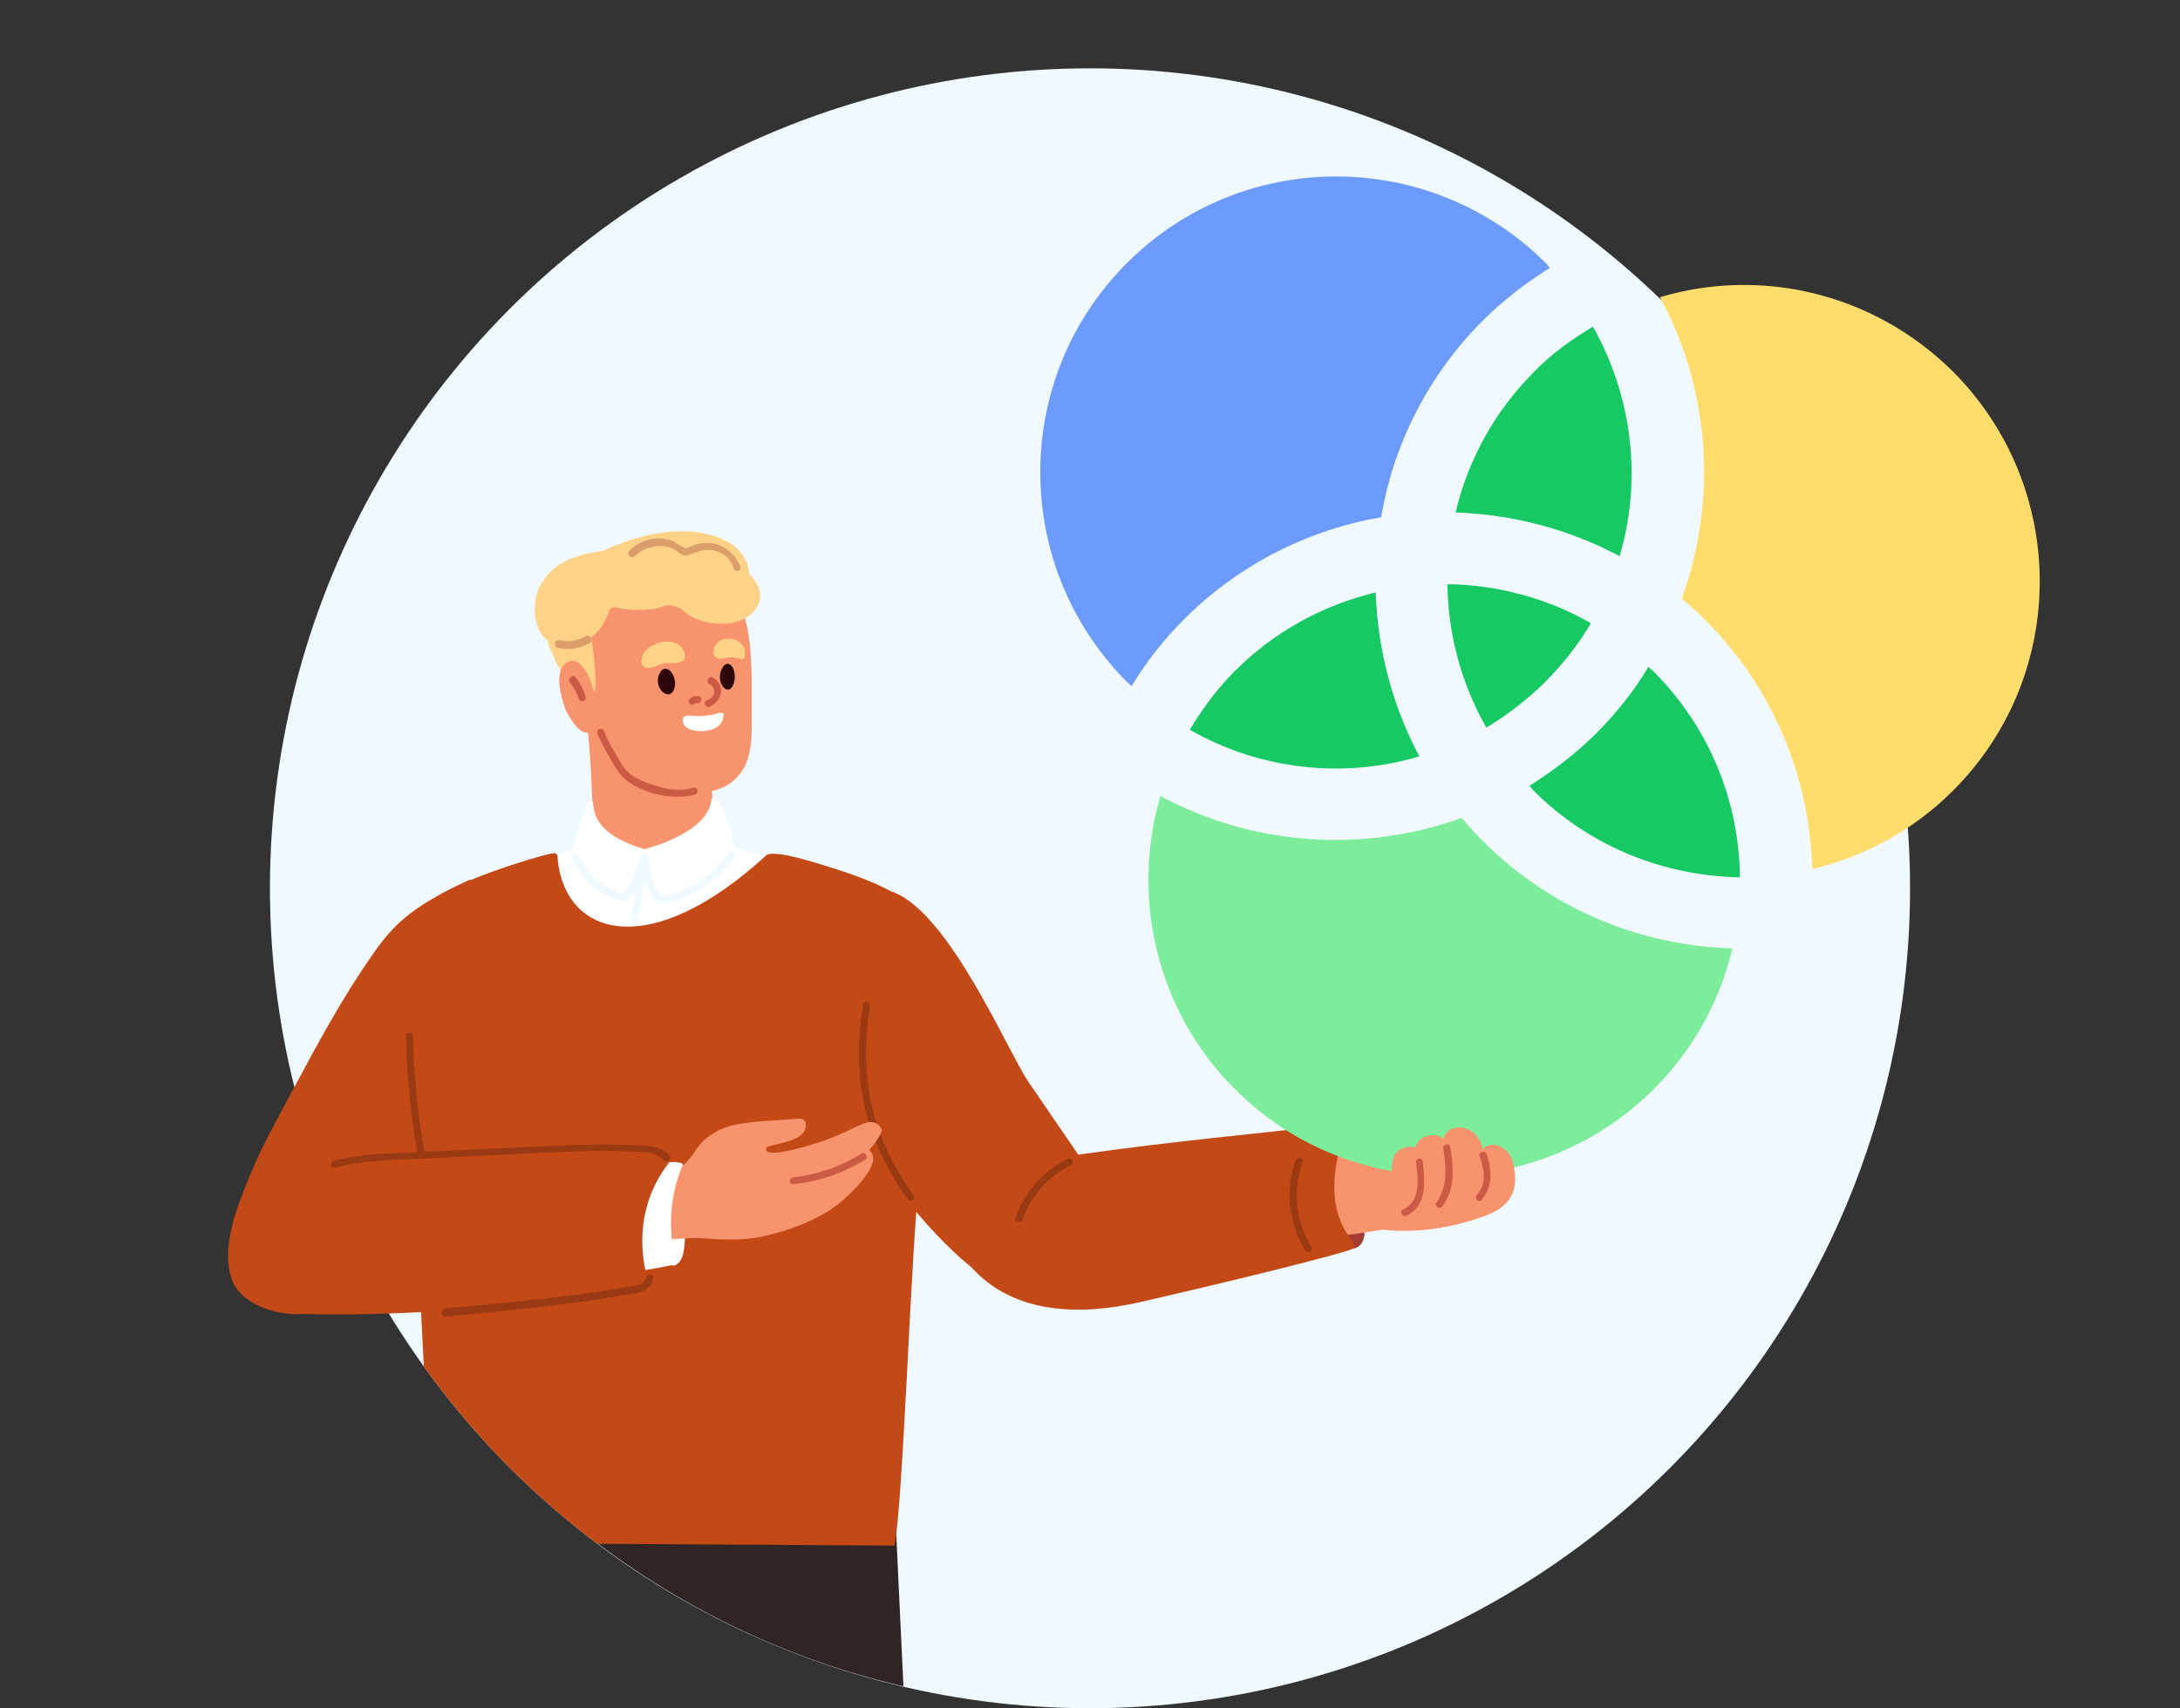 <?xml version="1.0" encoding="utf-8"?>
<!-- Generator: Adobe Illustrator 26.4.1, SVG Export Plug-In . SVG Version: 6.00 Build 0)  -->
<svg version="1.1" id="Layer_1" xmlns="http://www.w3.org/2000/svg" xmlns:xlink="http://www.w3.org/1999/xlink" x="0px" y="0px"
	 viewBox="0 0 319 250" style="enable-background:new 0 0 319 250;" xml:space="preserve">
<rect x="0" y="0" width="319" height="250" fill="#333333" stroke="none"/>
<style type="text/css">
	.st0{fill:#F0F9FF;}
	.st1{fill:#2E2524;}
	.st2{fill:#FFFFFF;}
	.st3{fill:#A33A33;}
	.st4{fill:#F7946D;}
	.st5{fill:#C34917;}
	.st6{fill:#9A3A12;}
	.st7{fill:#DB9D69;}
	.st8{fill:#17C963;}
	.st9{fill:#7EED9B;}
	.st10{fill:#FFDC6C;}
	.st11{fill:#6D9AFF;}
	.st12{clip-path:url(#SVGID_00000014615354715618412990000002491184767186911911_);fill:#C34917;}
	.st13{fill:#CB5B45;}
	.st14{fill:#FFD387;}
	.st15{fill:#2E060A;}
</style>
<circle class="st0" cx="159.5" cy="130" r="120"/>
<path class="st1" d="M130.9,219.3H79.4c14.8,13.2,32.8,22.9,52.8,27.5L130.9,219.3z"/>
<path class="st2" d="M274,76.5c-3.5,0-3.5,5.3,0,5.3C277.4,81.8,277.5,76.5,274,76.5z"/>
<path class="st2" d="M265.3,76.5c-3.5,0-3.5,5.3,0,5.3C268.8,81.7,268.8,76.5,265.3,76.5z"/>
<path class="st3" d="M198.8,178.2c-0.6-0.4-1.5-0.2-1.7,0.5c-0.2,0.5-0.1,1-0.1,1.5c0,0.7,0,1.4,0.1,2.1c0,0.3,0.3,0.4,0.6,0.3
	c0.1,0.1,0.3,0.2,0.5,0.1C200,182.3,200.1,179.2,198.8,178.2z"/>
<path class="st4" d="M205.4,172.2c-0.1-1.2-0.3-3.4-1.2-4.3c-0.8-0.8-10.7,1.7-10.7,2c-0.1,0.1-0.2,0.3-0.2,0.5
	c0.2,3.3-0.5,7.8,2.2,10.3c0.6,0.5,7.9-1,10.5-1.4C206.4,179.2,205.7,174.1,205.4,172.2z"/>
<path class="st5" d="M163.9,178.5c-3.4-5.8-8-12.2-13.5-20.3c-2.9-4.3-11.4-24.4-19.6-27.6c-0.7-0.3-1.6,0.3-1.4,0.8
	c-2.9,4.9-3.2,11-3.6,16.5c-0.6,9.5-0.6,17.7,5.3,25.7c5,6.7,14.2,17,23.2,17.5C159.8,191.4,167.7,185,163.9,178.5z"/>
<path class="st5" d="M198.2,182.6c-0.1-0.3-0.2-0.8-0.4-1.1c-4.2-5.2-2.1-12.1-1.5-14.3c0.1-0.3,1.5-0.9,1.5-1.2
	c0-0.7-0.6-1.6-1.3-1.5c-12.7,1.4-25.4,2.6-38.1,4.4c-8.5,1.2-16.5,5.7-15.3,15.5c0,0.1,0.1,0.2,0.1,0.3c-0.2,0.4-1.6,0.2-1.2,0.6
	c6.3,7.2,16.3,7.2,24.7,5.3C177.2,188.2,198.4,183.1,198.2,182.6z"/>
<g>
	<path class="st6" d="M189.6,169.8c-1.6,4.4-1,9.3,1.4,13.2c0.4,0.6,1.3,0,0.9-0.5c-2.3-3.7-2.8-8.3-1.3-12.4
		C190.9,169.5,189.9,169.2,189.6,169.8L189.6,169.8z"/>
</g>
<g>
	<path class="st6" d="M156.2,169.6c-3.6,1.8-6.2,4.8-7.6,8.6c-0.2,0.6,0.8,0.9,1,0.3c1.3-3.5,3.8-6.3,7.1-8
		C157.3,170.2,156.8,169.3,156.2,169.6L156.2,169.6z"/>
</g>
<g>
	<path class="st7" d="M107.7,94.8c-3.1-2.2-6.9-2.7-10.5-1.6c-0.7,0.2-0.4,1.4,0.3,1.1c3.3-1.1,6.8-0.6,9.6,1.4
		C107.7,96.3,108.3,95.3,107.7,94.8L107.7,94.8z"/>
</g>
<path class="st4" d="M87,122.9c2,2.4,6.5,3,9.3,2.6c3.2-0.4,6.1-2,8.2-4.4c0-0.6,0-1.2-0.1-1.8c-0.2-2.7-0.3-5.4-0.4-8.2
	c0-0.1,0-0.2-0.1-0.3c0-0.2,0-0.4-0.1-0.6c-2.2-5.2-4.5-11.8-8.9-15.6c-1.3-1.2-3.4-2.5-5.2-2.4c-1.5,0.1-2.4,1.3-3.3,2.5
	c-0.8-0.1-1.5,0.3-1.4,1.3c0.5,5.8,1.2,11.5,1.5,17.3C86.7,118,86.9,120.9,87,122.9z"/>
<path class="st2" d="M108.8,124.4c-1.5-0.6-3.5-1.8-5.1-1.8c-1.5,0-3.2,1.3-4.5,1.8c-4.5,1.5-9.5,0-14-0.7c-0.3,0-0.4,0.2-0.4,0.3
	c-2.5,0.8-5,1.8-7.4,2.9c-0.1,0.1-0.2,0.3-0.2,0.4c2.7,7.7,5.5,15.4,8.2,23.1c0.6,1.8,1.2,3.6,1.9,5.3c0.4,0.9,0.8,2.4,1.9,2.4
	c0.7,0,1.3-0.5,1.7-1c1.3-1.5,2.3-3.4,3.5-5.1c4.1-6.1,7.6-12.9,12.5-18.5c1-1.2,2.2-2.3,3.4-3.3c0.9-0.7,5.4-0.6,5.9-1.7
	C117,126.5,109.9,124.8,108.8,124.4z"/>
<path class="st4" d="M110,106.1c0-3.6,0.1-7.3-0.2-11c-0.4-5.3-2.4-10.7-7.4-13.1c-3.6-1.8-8.3-2.4-12.2-1c-2.1,0.7-3.4,2.1-5,3.7
	c-2,1.9-3.2,4.5-3.3,7.3c0,0.2,0,0.3,0,0.5c0,3,1.2,5.3,3,7.3c0.2,2.3,2.9,10.2,3.7,12.5c0.2,0.5,0.5,0.9,1,1.2
	c2.6,1.5,7.6,2.1,10.2,2.4c2.9,0.3,6,0.1,8.1-2.2C109.8,111.7,110,108.8,110,106.1z"/>
<path class="st2" d="M105.3,117.3c-0.3-0.6-1.1-0.8-1.2-0.3c-0.3,3.7-5.7,6.2-9.9,7.3c-0.3,0.1,0,0.8,0,1c0,0.1-0.1,0.3,0,0.4
	c0.4,2,1.1,4,2.1,5.8c0.1,0.2,0.3,0.3,0.4,0.3c0.2,0.1,0.4,0.2,0.6,0.2c4.7-0.7,9-3.9,10.1-7.9C107.6,123.7,106.2,119.1,105.3,117.3
	z"/>
<path class="st5" d="M69.7,130.6c-0.2-0.4-0.6-2.1-1.1-1.8c-7.4,3.5-10.6,5.8-14,10.8c-4.4,6.2-8.2,13.3-11.8,20
	c-2.2,4.1-4.5,8.2-6.3,12.6c-1.8,4.4-4.2,10.2-2.6,15c1.8,5.4,13.3,7.2,16.3,2.2c4.5-7.5,11.6-18.1,15.4-26
	C69.4,155.7,71.3,130.3,69.7,130.6z"/>
<g>
	<path class="st0" d="M93.6,127.4c-2.1,10.9-3.2,22.1-3,33.2c0,0.7,1,0.7,1,0c-0.1-11,0.9-22.1,3-32.9
		C94.7,127,93.7,126.7,93.6,127.4L93.6,127.4z"/>
</g>
<path class="st2" d="M94.5,124.7c0-0.1-0.1-0.3-0.2-0.4c-3.3-1.1-7.3-2.7-7.5-6.7c0-0.7-0.7-0.4-0.8-0.1c-0.6,1.4-2.1,5.8-2.2,7.3
	c0,0.3-0.2,1.2,0,1.6c1.2,2.7,4,5,7.3,5.2c0.2,0,0.4-0.2,0.4-0.3c1.3-1.9,2.4-4,3.2-6.2C94.7,124.9,94.6,124.7,94.5,124.7z"/>
<g>
	<path class="st8" d="M226.1,99.8c2.6-2.6,4.9-5.5,6.7-8.6c-6.5-3.7-13.7-5.6-21-5.7c0.1,7.3,2,14.5,5.7,21
		C220.6,104.6,223.5,102.4,226.1,99.8z"/>
	<path class="st8" d="M233.6,107.3c-3,3-6.3,5.5-9.8,7.7c0.2,0.2,0.4,0.5,0.6,0.7c8.3,8.3,19.2,12.5,30.2,12.7
		c-0.1-10.9-4.3-21.8-12.7-30.2c-0.2-0.2-0.5-0.4-0.7-0.6C239.2,101,236.6,104.3,233.6,107.3z"/>
	<path class="st8" d="M201.3,86.7c-7.5,1.8-14.7,5.6-20.6,11.5c-2.6,2.6-4.8,5.6-6.6,8.6c10.3,5.9,22.5,7.2,33.6,3.9
		C203.7,103.2,201.6,95,201.3,86.7z"/>
	<path class="st9" d="M217,123.1c-1.1-1.1-2.1-2.2-3.1-3.4c-14.4,5.2-30.5,4.1-44.1-3.2c-4.3,14.7-0.7,31.3,10.9,42.9
		c16.9,16.9,44.3,16.9,61.3,0c5.9-5.9,9.7-13,11.5-20.6C240.2,138.4,227.1,133.2,217,123.1z"/>
	<path class="st8" d="M224.5,54.4c-5.9,5.9-9.7,13-11.5,20.6c8.3,0.3,16.5,2.4,24,6.4c3.3-11.1,1.9-23.3-3.9-33.6
		C230.1,49.6,227.1,51.7,224.5,54.4z"/>
	<path class="st10" d="M242.9,43.5c7.4,13.6,8.4,29.8,3.2,44.1c1.2,1,2.3,2,3.4,3.1c10.1,10.1,15.3,23.2,15.7,36.5
		c7.5-1.8,14.7-5.6,20.6-11.5c16.9-16.9,16.9-44.3,0-61.3C274.1,42.8,257.6,39.1,242.9,43.5z"/>
	<path class="st11" d="M164.9,38.5c-16.9,16.9-16.9,44.3,0,61.3c0.2,0.2,0.5,0.4,0.7,0.6c2.1-3.5,4.7-6.8,7.7-9.8
		c8.1-8.1,18.3-13.1,28.8-14.9c1.8-10.6,6.8-20.7,14.9-28.8c3-3,6.3-5.5,9.8-7.7c-0.2-0.2-0.4-0.5-0.6-0.7
		C209.2,21.6,181.8,21.6,164.9,38.5z"/>
</g>
<g>
	<defs>
		<circle id="SVGID_1_" cx="159.5" cy="130" r="120"/>
	</defs>
	<clipPath id="SVGID_00000013883286058180703360000008600695393961579939_">
		<use xlink:href="#SVGID_1_"  style="overflow:visible;"/>
	</clipPath>
	<path style="clip-path:url(#SVGID_00000013883286058180703360000008600695393961579939_);fill:#C34917;" d="M131.8,165.8
		c-3-9.1-4.9-24.1,5.2-28.5c-1.2-2.4-2.8-4.5-5-5.9c-3.1-2-6.8-3.3-10.3-4.4c-1.9-0.6-8.6-2.8-9.6-1.8c-16.9,15.5-29.3,12-30.5,0.6
		c0-0.1,0-0.2,0-0.3c0-0.3-0.1-0.5-0.3-0.6c-0.2-0.4-11.5,3-16.5,5.8c-4.1,2.3-8.4,6.6-9.9,8.5c-0.3,0.4-0.2,0.8,0,1.1
		c0,0.1,0,0.2,0,0.3c0.8,8,2.7,15.7,5.6,23c0.3,10.6,1.8,51.8,3.7,62.2l66.7,0.4c1.3-6.8,2.5-45.5,3.6-52.9
		C133.5,170.7,132.6,168.2,131.8,165.8z"/>
</g>
<g>
	<path class="st6" d="M126.3,147c-0.8,4.9-0.9,9.9,0.2,14.8c1.1,5,3.4,9.6,6.3,13.7c0.4,0.5,1.3,0,0.9-0.5c-2.8-4-5-8.3-6.1-13
		c-1.1-4.8-1.1-9.8-0.3-14.7C127.4,146.6,126.4,146.3,126.3,147L126.3,147z"/>
</g>
<g>
	<path class="st0" d="M93.8,125.5c0.2,1.9,0.7,4.8,2.2,6.2c0.8,0.7,1.9,0.4,2.8,0.1c3.5-1.1,6.6-3.4,8.7-6.4
		c0.4-0.6-0.5-1.1-0.9-0.5c-1.8,2.5-4.3,4.4-7.2,5.6c-0.5,0.2-1.4,0.7-2,0.6c-1.8-0.1-2.5-4.2-2.6-5.6
		C94.8,124.8,93.8,124.8,93.8,125.5L93.8,125.5z"/>
</g>
<g>
	<path class="st0" d="M93.7,125.4c-0.3,0.9-0.6,1.8-0.9,2.6c-0.3,0.8-0.9,2.5-1.8,2.7c-0.6,0.1-2.1-0.9-2.6-1.2
		c-0.7-0.4-1.3-0.9-1.8-1.4c-0.8-0.8-1.3-1.8-1.9-2.7c-0.4-0.6-1.3,0-0.9,0.5c0.8,1.2,1.5,2.4,2.5,3.4c0.7,0.6,1.5,1.2,2.3,1.6
		c0.7,0.4,1.7,1,2.5,1c2.2-0.2,3-4.5,3.6-6.1C94.9,125.1,93.9,124.8,93.7,125.4L93.7,125.4z"/>
</g>
<path class="st4" d="M221.2,169.5c0-0.1-0.1-0.2-0.2-0.3c-0.7-1.4-2.8-2.4-4-1c-0.4-1.7-1.5-3.1-3.4-3.2c-1.4,0-2.1,0.7-2.4,1.7
	c-0.1-0.2-0.3-0.3-0.5-0.4c-0.6-0.3-1.4-0.2-2,0c-1,0.3-1.4,1-1.6,1.8c0.1-0.5-1.6-0.2-1.7-0.1c-2.1,0.8-1.6,2.8-1.8,4.7
	c-0.2,2.1-1.8,5.8-3.9,6.1c-1.3,0.2-0.3-0.6,0.5-0.1c0,0.4,0.8,1.1,1.5,1.2c5.5,0.7,10.9-0.2,15.7-2
	C221.9,176.3,222.3,173.1,221.2,169.5z"/>
<path class="st2" d="M99.4,178.5c-2.3-1.4-1.5,5.5-1.5,6.2c0,0.1,0.1,0.2,0.2,0.3c0.1,0.1,0.4,0.3,0.6,0.2c1.3-0.5,1.4-2.2,1.5-3.5
	C100.3,180.8,100.3,179.1,99.4,178.5z"/>
<g>
	<path class="st13" d="M207.2,170c0.3,2.4,0.8,5.8-1.9,7c-0.6,0.3-0.1,1.2,0.5,0.9c3.1-1.4,2.7-5,2.4-7.9
		C208.2,169.4,207.2,169.4,207.2,170L207.2,170z"/>
</g>
<path class="st4" d="M128.9,165.1c0-0.1-0.1-0.2-0.2-0.3c-1.1-1.1-2.2-0.4-3.4,0.1c-2.4,1.2-4.9,2.2-7.5,2.9c-0.8,0.2-4,1.2-5.4,0.8
	c-0.4-0.1-0.4-0.7,0-0.8c1.9-0.6,5.7-0.9,5.5-3.3c0-0.4-0.4-0.8-0.9-0.8c-2.9,0.3-7.3,0.3-10.2,1.1c-1.4,0.4-2.7,1.1-3.8,2.1
	c-1.1,1-1.7,2.5-2.9,3.5c-0.2,0.2-0.4,0.2-0.6,0.3c-2.4,0.1-6.3,0.1-6.5,0.4c-2.5,2.8-1.6,10.9-1.6,10.8c0.1,0,0.1,0,0.2,0
	c2.6-0.3,9.4-0.8,10.9-0.7c2.8,0.2,6.1,0.4,8.9-0.2c3.6-0.8,7.1-2,10.2-4c1.5-1,3.6-3,4.7-4.4c0.9-1.2,2.2-3,1-4.2
	c0,0-0.1-0.1-0.1-0.1c0.7-0.8,1.4-1.7,1.8-2.7C129.1,165.5,129,165.3,128.9,165.1z"/>
<path class="st2" d="M99.6,170.2c-0.9-0.3-2.1,0-3,0c-0.1,0,0.3-0.5,0.2-0.5c0,0,0,0,0,0c-3.3-0.1-4.7,3.1-5.4,5.8
	c-1,3.7-0.8,7.5,0.3,11.1c0.1,0.4,0.8,0.3,0.7-0.2c0-0.1-0.1-0.2-0.1-0.4c0.1,0.1,0.1,0.1,0.3,0.1c2-0.2,4-0.6,6-1
	c0.2,0,0.3-0.3,0.3-0.5c-1.2-4.7-0.9-9.6,1-14.1C100,170.4,99.8,170.2,99.6,170.2z"/>
<g>
	<path class="st13" d="M211.2,168.1c0.4,2.7,0.7,5.5-1,7.9c-0.4,0.5,0.5,1.1,0.9,0.5c1.9-2.6,1.6-5.7,1.1-8.7
		C212.1,167.2,211.1,167.5,211.2,168.1L211.2,168.1z"/>
</g>
<g>
	<path class="st13" d="M216.5,169.2c0.7,1.9,1.1,4.1-0.4,5.7c-0.4,0.5,0.3,1.2,0.7,0.7c1.7-1.9,1.5-4.5,0.7-6.8
		C217.3,168.4,216.3,168.6,216.5,169.2L216.5,169.2z"/>
</g>
<path class="st5" d="M98.1,169.9c0.1-0.6-0.2-1.2-1-1.2c-12.1,0.5-41.3,0.7-46.4,1.6c-2.5,0.5-5.2,1-7.1,2.8
	c-5.2,4.7-7.6,16.8-4,18.5c3.9,1.9,39.2,0.1,53.9-2.9c0.6-0.1,1.5-0.6,1.4-1.1C94.9,187.6,91.4,178.2,98.1,169.9z"/>
<g>
	<path class="st6" d="M98,169.1c-0.9-1.1-2.2-1.3-3.6-1.4c-2.2-0.2-4.4-0.2-6.6-0.2c-4.5,0-9,0.3-13.5,0.5
		c-4.3,0.2-8.6,0.4-12.9,0.6c-4.2,0.2-8.5,0.2-12.6,1.3c-0.6,0.2-0.4,1.2,0.3,1c3.9-1.1,8-1.1,12-1.3c4-0.2,8-0.4,12-0.6
		c4-0.2,8-0.4,12-0.5c2.1-0.1,4.2-0.1,6.3,0c1.8,0.1,4.5-0.2,5.7,1.3C97.6,170.4,98.4,169.6,98,169.1L98,169.1z"/>
</g>
<g>
	<path class="st6" d="M59.4,151.6c0.1,5.8,0.7,11.6,1.7,17.3c0.1,0.7,1.1,0.4,1-0.3c-1-5.6-1.5-11.3-1.7-17.1
		C60.4,151,59.3,151,59.4,151.6L59.4,151.6z"/>
</g>
<g>
	<path class="st6" d="M65.1,192.7c5.9-0.6,11.8-1.1,17.7-1.9c2.7-0.3,5.4-0.7,8-1.2c1.8-0.3,4.3-0.2,4.8-2.4c0.1-0.7-0.9-0.9-1-0.3
		c-0.3,1.4-2.2,1.3-3.3,1.5c-1.2,0.2-2.3,0.4-3.5,0.6c-2.6,0.4-5.1,0.7-7.7,1c-5,0.6-10,1-15,1.5C64.5,191.7,64.5,192.8,65.1,192.7
		L65.1,192.7z"/>
</g>
<path class="st14" d="M87.1,98.7c-0.1-2.1-0.3-4.2-0.8-6.2c-0.1-0.4-0.4-0.6-0.7-0.6c-0.9-1.5-3.7-2.8-5.1-1.6
	C79.7,91,80,92.3,80,93.2c0.2,2,4.3,10.3,6.3,8.9C87.4,101.4,87.1,99.8,87.1,98.7z"/>
<g>
	<path class="st13" d="M126.1,168.8c-3,1.9-6.4,3.1-10,3.5c-0.7,0.1-0.7,1.1,0,1c3.8-0.4,7.3-1.6,10.5-3.6
		C127.2,169.4,126.6,168.5,126.1,168.8L126.1,168.8z"/>
</g>
<path class="st4" d="M87.1,102.1c-0.6-3.1-2.2-6.4-4.2-5.1c-1.9,1.2-0.8,5-0.2,6.7c0.6,1.5,3.1,5.5,4.4,2.4
	C87.4,105.2,87.4,103.7,87.1,102.1z"/>
<path class="st14" d="M109.8,84.2c-0.1-0.1-0.2-0.3-0.2-0.5c-0.2-1.8-1.4-3.6-3.3-4.5c-5.4-2.8-12.7-1.1-17.8,1.3
	c-0.1,0-0.1,0-0.2,0.1c-3.5,0.5-6.9,1.4-8.9,4.5c-1.3,1.9-1.5,4.8-0.6,6.9c1.2,3,5,3.1,7.4,1.5c1.5-1,2.4-2.4,2.9-4
	c0.1-0.4,0.5-0.7,1-0.6c1.8,0.4,3.6,0.5,5.6,0.2c1.7-0.2,1.5-1,3.7-0.1c0.7,0.3,1.3,1.1,2.1,1.4c1.3,0.6,2.7,0.9,4.1,0.9
	C110.3,91.3,113.1,87.4,109.8,84.2z"/>
<g>
	<path class="st7" d="M85.7,93.1c-1.2,0.7-2.5,0.9-3.8,0.6c-0.7-0.2-1,0.9-0.3,1.1c1.6,0.4,3.3,0.1,4.7-0.7
		C86.9,93.7,86.3,92.7,85.7,93.1L85.7,93.1z"/>
</g>
<path class="st15" d="M97.8,98c-0.5-0.3-1,0-1.2,0.4c-1.4,2.4,1.9,4.9,2.2,1.7C98.8,99.3,98.4,98.3,97.8,98z"/>
<path class="st15" d="M106.9,97.3c-0.4-0.3-0.9-0.1-1.1,0.3c-1.5,2.2,1.1,5.1,1.7,1.9C107.6,98.7,107.4,97.7,106.9,97.3z"/>
<g>
	<path class="st13" d="M87.4,107.3c0.5,1.3,1.2,2.5,1.9,3.7c0.5,0.9,1.1,2,1.8,2.7c2.5,2.4,7.3,3.5,10.6,2.6c0.6-0.2,0.4-1.2-0.3-1
		c-1.8,0.5-3.6,0.3-5.4-0.3c-1.4-0.4-3.3-1.1-4.3-2.2c-0.7-0.7-1.2-1.8-1.7-2.6c-0.6-1-1.2-2.1-1.6-3.2
		C88.2,106.4,87.2,106.6,87.4,107.3L87.4,107.3z"/>
</g>
<g>
	<path class="st13" d="M103.8,100.1c0.5,0.3,0.8,0.7,0.7,1.3c-0.1,0.6-0.6,0.9-1.1,1.1c-0.6,0.3-0.1,1.2,0.5,0.9
		c0.8-0.4,1.5-1.1,1.6-2.1c0.1-0.9-0.4-1.8-1.3-2.2C103.7,98.9,103.2,99.8,103.8,100.1L103.8,100.1z"/>
</g>
<g>
	<path class="st13" d="M101.6,103c0.1-0.1,0.2-0.1,0.4-0.1c0.6,0.2,0.9-0.8,0.3-1c-0.5-0.1-1,0-1.4,0.4
		C100.4,102.7,101.2,103.5,101.6,103L101.6,103z"/>
</g>
<g>
	<path class="st13" d="M83.4,99.9c0.6,0.7,1,1.5,1.3,2.4c0.2,0.6,1.2,0.4,1-0.3c-0.3-1.1-0.8-2.1-1.5-2.9
		C83.7,98.6,83,99.4,83.4,99.9L83.4,99.9z"/>
</g>
<path class="st14" d="M109,95.4c-0.1-1.7-2.3-2.4-3.7-1.6c-0.8,0.5-1.4,1.9-0.4,2.5c0.5,0.3,1.4-0.1,2-0.1c0.5,0,0.9,0.1,1.4,0.2
	C109.1,96.7,109,95.9,109,95.4z"/>
<path class="st14" d="M100.1,95.4c-0.9-2.7-6.2-1.4-6.2,1.2c-0.1,0.1-0.1,0.2-0.1,0.3c0.5,1.7,2.3,0.4,3.3,0.2
	C98.3,96.9,100.8,97.5,100.1,95.4z"/>
<path class="st2" d="M105.7,104.4c-0.1-0.1-0.2-0.1-0.4-0.1c-1.1,0.4-2.2,0.5-3.3,0.5c-0.6,0-2.1-0.4-2.1,0.6c0,1.4,2,1.7,3,1.6
	c1.5-0.1,2.9-0.7,3-2.4C106,104.5,105.8,104.4,105.7,104.4z"/>
<g>
	<path class="st7" d="M108.3,82.9c-0.5-1.4-1.6-2.5-3-3.1c-0.8-0.3-1.6-0.4-2.4-0.3c-0.5,0-1,0.2-1.5,0.3c-0.2,0.1-0.8,0.4-1,0.4
		c-0.6,0-1.4-0.8-1.9-1c-0.7-0.3-1.5-0.4-2.2-0.4c-1.6,0-3.1,0.7-4.2,1.8c-0.5,0.5,0.3,1.3,0.8,0.8c1-1,2.4-1.5,3.8-1.5
		c0.7,0,1.5,0.2,2.1,0.6c0.4,0.2,0.8,0.7,1.3,0.8c0.2,0.1,0.5,0,0.7-0.1c0.8-0.2,1.4-0.6,2.3-0.7c1.8-0.2,3.6,0.7,4.2,2.5
		C107.4,83.9,108.6,83.6,108.3,82.9L108.3,82.9z"/>
</g>
</svg>

